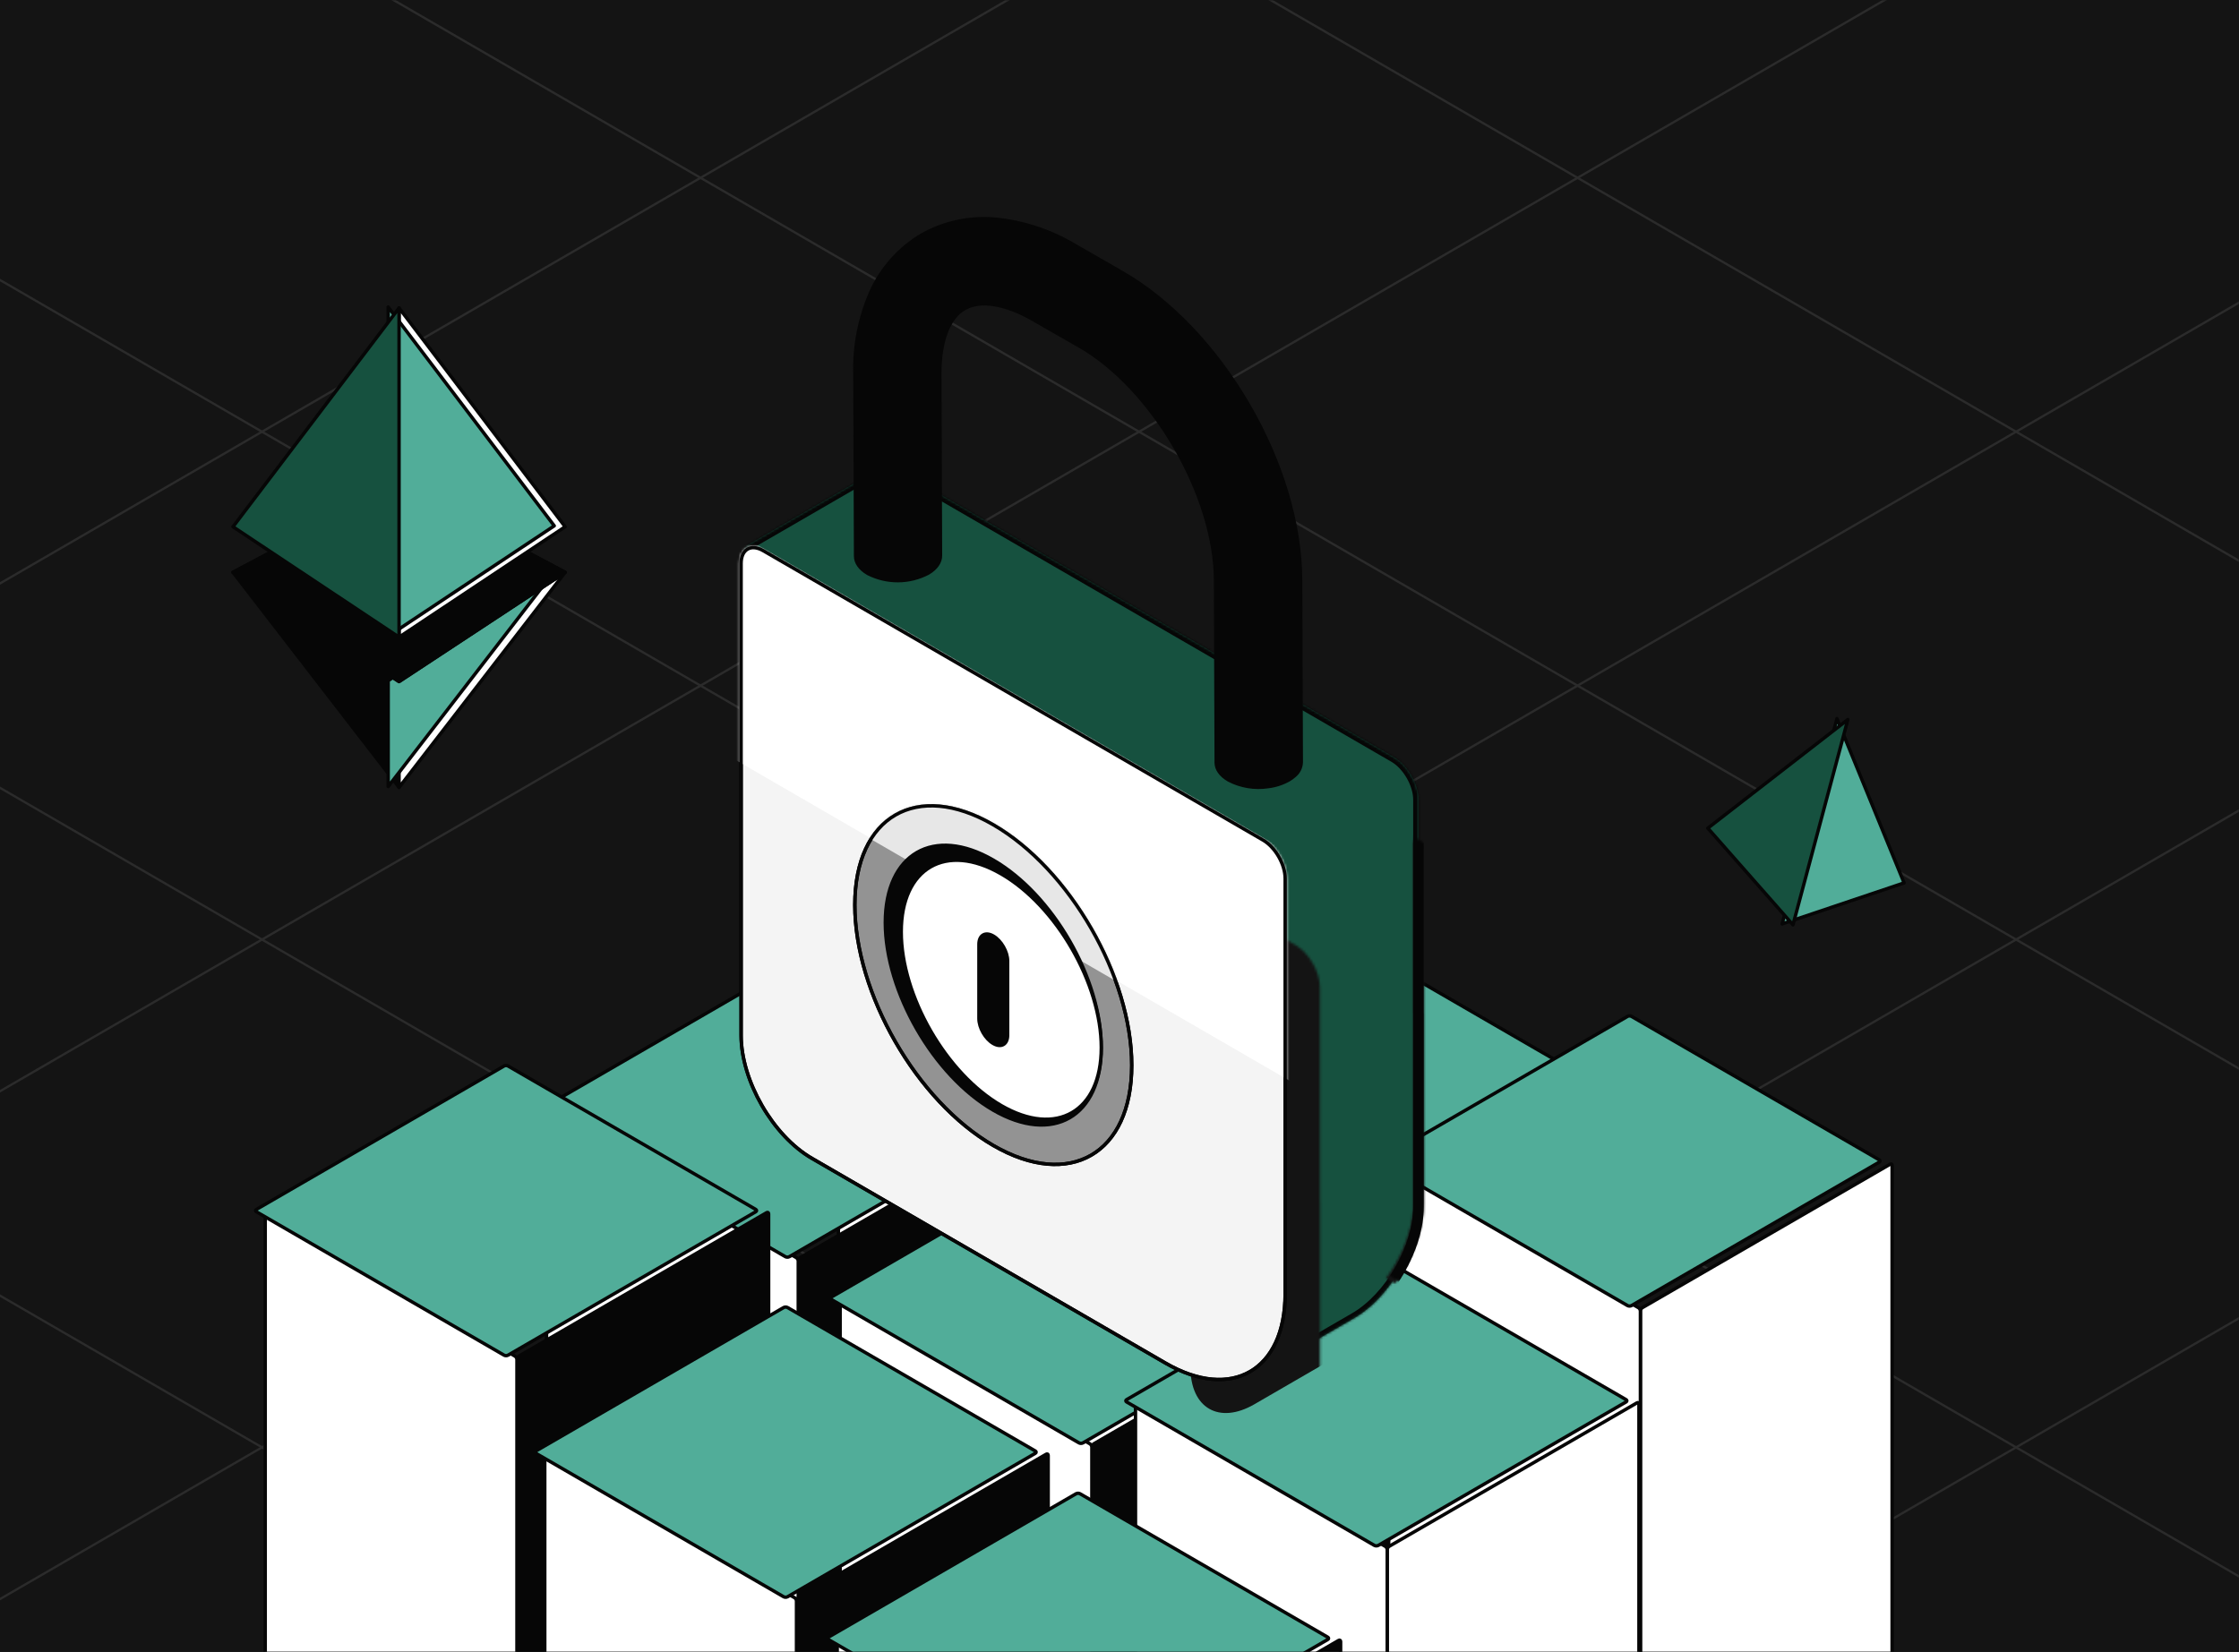 <svg width="935" height="690" viewBox="0 0 935 690" fill="none" xmlns="http://www.w3.org/2000/svg">
<rect x="0" y="0" width="935" height="690" fill="#333333" stroke="none"/>
<g clip-path="url(#clip0_494_3373)">
<path d="M-37 0H935V690H-37V0Z" fill="#141414"/>
<mask id="mask0_494_3373" style="mask-type:alpha" maskUnits="userSpaceOnUse" x="-37" y="0" width="972" height="690">
<path d="M-37 0H935V690H-37V0Z" fill="#161C2D"/>
</mask>
<g mask="url(#mask0_494_3373)">
<g opacity="0.1">
<path d="M-607.813 401.277L643.52 1125.99" stroke="white" stroke-width="0.946" stroke-linejoin="round"/>
<path d="M-424.691 295.222L826.642 1019.93" stroke="white" stroke-width="0.946" stroke-linejoin="round"/>
<path d="M-241.57 189.167L1009.76 913.879" stroke="white" stroke-width="0.946" stroke-linejoin="round"/>
<path d="M-58.447 83.11L1192.89 807.824" stroke="white" stroke-width="0.946" stroke-linejoin="round"/>
<path d="M124.676 -22.945L1376.01 701.768" stroke="white" stroke-width="0.946" stroke-linejoin="round"/>
<path d="M307.797 -129L1559.13 595.713" stroke="white" stroke-width="0.946" stroke-linejoin="round"/>
<path d="M643.52 -129L-607.813 595.713" stroke="white" stroke-width="0.946" stroke-linejoin="round"/>
<path d="M826.642 -22.945L-424.691 701.768" stroke="white" stroke-width="0.946" stroke-linejoin="round"/>
<path d="M1009.76 83.11L-241.57 807.824" stroke="white" stroke-width="0.946" stroke-linejoin="round"/>
<path d="M1192.89 189.167L-58.447 913.879" stroke="white" stroke-width="0.946" stroke-linejoin="round"/>
<path d="M1376.01 295.222L124.675 1019.93" stroke="white" stroke-width="0.946" stroke-linejoin="round"/>
<path d="M1559.13 401.277L307.796 1125.99" stroke="white" stroke-width="0.946" stroke-linejoin="round"/>
</g>
<path d="M456.043 479.628L559.505 419.708C559.961 419.443 560.331 419.657 560.331 420.186L560.331 580.612C560.331 581.141 559.961 581.783 559.505 582.048L456.043 641.968C455.586 642.232 455.217 642.018 455.217 641.489L455.217 481.064C455.217 480.535 455.586 479.892 456.043 479.628Z" fill="#060606" stroke="#060606" stroke-width="1.419" stroke-linejoin="round"/>
<path d="M350.933 419.706L454.395 479.626C454.851 479.89 455.221 480.533 455.221 481.062L455.221 641.488C455.221 642.016 454.851 642.231 454.395 641.966L350.933 582.046C350.476 581.782 350.106 581.139 350.106 580.61L350.106 420.184C350.106 419.656 350.476 419.442 350.933 419.706Z" fill="white" stroke="#060606" stroke-width="1.419" stroke-linejoin="round"/>
<path d="M456.043 358.83L559.505 418.75C559.961 419.015 559.961 419.443 559.505 419.708L456.043 479.628C455.586 479.892 454.847 479.892 454.39 479.628L350.928 419.708C350.472 419.443 350.472 419.015 350.928 418.75L454.39 358.83C454.847 358.566 455.586 358.566 456.043 358.83Z" fill="#B0F127" stroke="#060606" stroke-width="1.419" stroke-linejoin="round"/>
<path d="M558.097 508.351L661.559 448.431C662.016 448.166 662.386 448.381 662.386 448.909L662.386 609.335C662.386 609.864 662.016 610.506 661.559 610.771L558.097 670.691C557.641 670.955 557.271 670.741 557.271 670.213L557.271 509.787C557.271 509.258 557.641 508.615 558.097 508.351Z" fill="#060606" stroke="#060606" stroke-width="1.419" stroke-linejoin="round"/>
<path d="M452.987 448.429L556.45 508.35C556.906 508.614 557.276 509.257 557.276 509.785L557.276 670.211C557.276 670.74 556.906 670.954 556.45 670.69L452.987 610.769C452.531 610.505 452.161 609.862 452.161 609.334L452.161 448.908C452.161 448.379 452.531 448.165 452.987 448.429Z" fill="white" stroke="#060606" stroke-width="1.419" stroke-linejoin="round"/>
<path d="M553.557 387.169L657.019 447.09C657.476 447.354 657.476 447.782 657.019 448.047L553.557 507.967C553.101 508.231 552.361 508.231 551.905 507.967L448.442 448.047C447.986 447.782 447.986 447.354 448.442 447.09L551.905 387.169C552.361 386.905 553.101 386.905 553.557 387.169Z" fill="#51AD99" stroke="#060606" stroke-width="1.419" stroke-linejoin="round"/>
<path d="M334.165 525.291L437.627 465.37C438.083 465.106 438.453 465.32 438.453 465.849L438.453 626.275C438.453 626.803 438.083 627.446 437.627 627.71L334.165 687.631C333.709 687.895 333.339 687.681 333.339 687.152L333.339 526.726C333.339 526.198 333.709 525.555 334.165 525.291Z" fill="#060606" stroke="#060606" stroke-width="1.419" stroke-linejoin="round"/>
<path d="M229.055 465.369L332.517 525.289C332.973 525.553 333.343 526.196 333.343 526.725L333.343 687.151C333.343 687.679 332.973 687.893 332.517 687.629L229.055 627.709C228.598 627.444 228.229 626.802 228.229 626.273L228.229 465.847C228.229 465.319 228.598 465.104 229.055 465.369Z" fill="white" stroke="#060606" stroke-width="1.419" stroke-linejoin="round"/>
<path d="M329.625 404.108L433.087 464.029C433.543 464.293 433.543 464.722 433.087 464.986L329.625 524.906C329.168 525.171 328.428 525.171 327.972 524.906L224.51 464.986C224.054 464.722 224.054 464.293 224.51 464.029L327.972 404.108C328.428 403.844 329.168 403.844 329.625 404.108Z" fill="#51AD99" stroke="#060606" stroke-width="1.419" stroke-linejoin="round"/>
<path d="M456.777 603.066L560.239 543.146C560.696 542.881 561.066 543.095 561.066 543.624L561.066 704.05C561.066 704.579 560.696 705.221 560.239 705.486L456.777 765.406C456.321 765.67 455.951 765.456 455.951 764.927L455.951 604.502C455.951 603.973 456.321 603.33 456.777 603.066Z" fill="#060606" stroke="#060606" stroke-width="1.419" stroke-linejoin="round"/>
<path d="M351.667 543.144L455.129 603.064C455.585 603.329 455.955 603.971 455.955 604.5L455.955 764.926C455.955 765.455 455.585 765.669 455.129 765.404L351.667 705.484C351.21 705.22 350.841 704.577 350.841 704.048L350.841 543.623C350.841 543.094 351.211 542.88 351.667 543.144Z" fill="white" stroke="#060606" stroke-width="1.419" stroke-linejoin="round"/>
<path d="M452.237 481.884L555.699 541.804C556.155 542.068 556.155 542.497 555.699 542.761L452.237 602.682C451.781 602.946 451.041 602.946 450.584 602.682L347.122 542.761C346.666 542.497 346.666 542.068 347.122 541.804L450.584 481.884C451.041 481.619 451.781 481.619 452.237 481.884Z" fill="#51AD99" stroke="#060606" stroke-width="1.419" stroke-linejoin="round"/>
<path d="M216.692 566.437L320.154 506.517C320.611 506.252 320.98 506.467 320.98 506.995L320.98 693.624C320.98 694.153 320.611 694.795 320.154 695.06L216.692 754.98C216.236 755.244 215.866 755.03 215.866 754.502L215.866 567.873C215.866 567.344 216.236 566.701 216.692 566.437Z" fill="#060606" stroke="#060606" stroke-width="1.419" stroke-linejoin="round"/>
<path d="M111.582 506.515L215.044 566.436C215.501 566.7 215.871 567.343 215.871 567.871L215.871 754.5C215.871 755.029 215.501 755.243 215.044 754.979L111.582 695.058C111.126 694.794 110.756 694.151 110.756 693.623L110.756 506.994C110.756 506.465 111.126 506.251 111.582 506.515Z" fill="white" stroke="#060606" stroke-width="1.419" stroke-linejoin="round"/>
<path d="M212.152 445.255L315.614 505.176C316.071 505.44 316.071 505.868 315.614 506.133L212.152 566.053C211.696 566.317 210.956 566.317 210.499 566.053L107.037 506.133C106.581 505.868 106.581 505.44 107.037 505.176L210.499 445.255C210.956 444.991 211.696 444.991 212.152 445.255Z" fill="#51AD99" stroke="#060606" stroke-width="1.419" stroke-linejoin="round"/>
<path d="M333.431 667.337L436.893 607.417C437.349 607.152 437.719 607.367 437.719 607.895L437.719 768.321C437.719 768.85 437.349 769.493 436.893 769.757L333.431 829.677C332.974 829.941 332.605 829.727 332.605 829.199L332.604 668.773C332.604 668.244 332.974 667.601 333.431 667.337Z" fill="#060606" stroke="#060606" stroke-width="1.419" stroke-linejoin="round"/>
<path d="M228.32 607.415L331.783 667.336C332.239 667.6 332.609 668.243 332.609 668.771L332.609 829.197C332.609 829.726 332.239 829.94 331.783 829.676L228.32 769.755C227.864 769.491 227.494 768.848 227.494 768.32L227.494 607.894C227.494 607.365 227.864 607.151 228.32 607.415Z" fill="white" stroke="#060606" stroke-width="1.419" stroke-linejoin="round"/>
<path d="M328.891 546.155L432.353 606.075C432.809 606.34 432.809 606.768 432.353 607.032L328.891 666.953C328.434 667.217 327.695 667.217 327.238 666.953L223.776 607.032C223.32 606.768 223.32 606.34 223.776 606.075L327.238 546.155C327.695 545.891 328.434 545.891 328.891 546.155Z" fill="#51AD99" stroke="#060606" stroke-width="1.419" stroke-linejoin="round"/>
<path d="M685.854 546.203L789.316 486.282C789.772 486.018 790.142 486.232 790.142 486.761L790.142 691.066C790.142 691.594 789.772 692.237 789.316 692.501L685.854 752.422C685.397 752.686 685.027 752.472 685.027 751.943L685.027 547.638C685.027 547.11 685.397 546.467 685.854 546.203Z" fill="white" stroke="#060606" stroke-width="1.419" stroke-linejoin="round"/>
<path d="M580.739 486.284L684.201 546.204C684.657 546.468 685.027 547.111 685.027 547.64L685.027 751.945C685.027 752.473 684.657 752.687 684.201 752.423L580.739 692.503C580.283 692.238 579.913 691.596 579.913 691.067L579.913 486.762C579.913 486.234 580.283 486.019 580.739 486.284Z" fill="white" stroke="#060606" stroke-width="1.419" stroke-linejoin="round"/>
<path d="M681.309 424.537L784.771 484.458C785.227 484.722 785.227 485.151 784.771 485.415L681.309 545.335C680.852 545.6 680.113 545.6 679.656 545.335L576.194 485.415C575.738 485.151 575.738 484.722 576.194 484.458L679.656 424.537C680.113 424.273 680.852 424.273 681.309 424.537Z" fill="#51AD99" stroke="#060606" stroke-width="1.419" stroke-linejoin="round"/>
<path d="M580.124 645.883L683.586 585.963C684.042 585.698 684.412 585.913 684.412 586.441L684.412 746.867C684.412 747.396 684.042 748.038 683.586 748.303L580.124 808.223C579.667 808.487 579.297 808.273 579.297 807.745L579.297 647.319C579.297 646.79 579.667 646.147 580.124 645.883Z" fill="white" stroke="#060606" stroke-width="1.419" stroke-linejoin="round"/>
<path d="M475.013 585.964L578.476 645.884C578.932 646.149 579.302 646.791 579.302 647.32L579.302 807.746C579.302 808.274 578.932 808.489 578.476 808.224L475.013 748.304C474.557 748.04 474.187 747.397 474.187 746.868L474.187 586.442C474.187 585.914 474.557 585.7 475.013 585.964Z" fill="white" stroke="#060606" stroke-width="1.419" stroke-linejoin="round"/>
<path d="M575.583 524.701L679.046 584.622C679.502 584.886 679.502 585.314 679.046 585.579L575.583 645.499C575.127 645.763 574.387 645.763 573.931 645.499L470.469 585.579C470.012 585.314 470.012 584.886 470.469 584.622L573.931 524.701C574.387 524.437 575.127 524.437 575.583 524.701Z" fill="#51AD99" stroke="#060606" stroke-width="1.419" stroke-linejoin="round"/>
<path d="M455.555 745.111L559.017 685.191C559.474 684.927 559.844 685.141 559.844 685.669L559.844 846.095C559.844 846.624 559.474 847.267 559.018 847.531L455.555 907.451C455.099 907.716 454.729 907.501 454.729 906.973L454.729 746.547C454.729 746.018 455.099 745.376 455.555 745.111Z" fill="#060606" stroke="#060606" stroke-width="1.419" stroke-linejoin="round"/>
<path d="M350.445 685.191L453.908 745.111C454.364 745.375 454.734 746.018 454.734 746.547L454.734 906.973C454.734 907.501 454.364 907.715 453.908 907.451L350.445 847.531C349.989 847.266 349.619 846.624 349.619 846.095L349.619 685.669C349.619 685.141 349.989 684.926 350.445 685.191Z" fill="white" stroke="#060606" stroke-width="1.419" stroke-linejoin="round"/>
<path d="M451.015 623.929L554.477 683.85C554.934 684.114 554.934 684.543 554.477 684.807L451.015 744.727C450.559 744.992 449.819 744.992 449.363 744.727L345.9 684.807C345.444 684.543 345.444 684.114 345.9 683.85L449.363 623.929C449.819 623.665 450.559 623.665 451.015 623.929Z" fill="#51AD99" stroke="#060606" stroke-width="1.419" stroke-linejoin="round"/>
<path d="M97.295 239.043L166.642 284.693V328.908L97.295 239.043Z" fill="#060606" stroke="#060606" stroke-width="1.419" stroke-linecap="round" stroke-linejoin="round"/>
<path d="M235.998 239.043L166.644 284.693V328.908L235.998 239.043Z" fill="white" stroke="#060606" stroke-width="1.419" stroke-linecap="round" stroke-linejoin="round"/>
<path d="M231.458 238.659L162.104 284.309V328.524L231.458 238.659Z" fill="#51AD99" stroke="#060606" stroke-width="1.419" stroke-linecap="round" stroke-linejoin="round"/>
<path d="M97.295 239.041L166.642 202.27L235.996 239.041L166.642 284.69L97.295 239.041Z" fill="white" stroke="#060606" stroke-width="1.419" stroke-linecap="round" stroke-linejoin="round"/>
<path d="M97.295 239.041L166.642 202.27L235.996 239.041L166.642 284.69L97.295 239.041Z" fill="#060606" stroke="#060606" stroke-width="1.419" stroke-linecap="round" stroke-linejoin="round"/>
<path d="M166.644 128.641V266.144L235.998 220.023L166.644 128.641Z" fill="white" stroke="#060606" stroke-width="1.419" stroke-linecap="round" stroke-linejoin="round"/>
<path d="M162.104 128.256V265.759L231.458 219.638L162.104 128.256Z" fill="#51AD99" stroke="#060606" stroke-width="1.419" stroke-linecap="round" stroke-linejoin="round"/>
<path d="M166.642 128.641V266.144L97.295 220.023L166.642 128.641Z" fill="#16513F" stroke="#060606" stroke-width="1.419" stroke-linecap="round" stroke-linejoin="round"/>
<path d="M767.116 300.163L744.208 385.923L795.148 368.785L767.116 300.163Z" fill="#51AD99" stroke="#060606" stroke-width="1.419" stroke-linecap="round" stroke-linejoin="round"/>
<path d="M771.656 300.547L748.748 386.307L713.18 345.917L771.656 300.547Z" fill="#16513F" stroke="#060606" stroke-width="1.419" stroke-linecap="round" stroke-linejoin="round"/>
<path fill-rule="evenodd" clip-rule="evenodd" d="M312.776 234.717C309.264 232.683 309.264 229.385 312.776 227.352L364.243 197.545C367.754 195.512 373.447 195.512 376.959 197.545L377.774 198.018C378.219 198.206 378.673 198.433 379.134 198.701L582.164 316.286C587.782 319.54 592.337 327.454 592.337 333.962V422.869C592.35 423.109 592.357 423.355 592.357 423.607V504.092C592.357 521.176 580.401 541.95 565.653 550.492L523.824 574.717C509.075 583.258 497.119 576.334 497.119 559.25V478.764C497.119 472.606 501.198 465.189 506.398 461.653L379.134 387.947C373.514 384.693 368.959 376.779 368.959 370.271V267.256L312.776 234.717Z" fill="#16513F"/>
<mask id="mask1_494_3373" style="mask-type:luminance" maskUnits="userSpaceOnUse" x="310" y="196" width="283" height="383">
<path fill-rule="evenodd" clip-rule="evenodd" d="M312.776 234.717C309.264 232.683 309.264 229.385 312.776 227.352L364.243 197.545C367.754 195.512 373.447 195.512 376.959 197.545L377.774 198.018C378.219 198.206 378.673 198.433 379.134 198.701L582.164 316.286C587.782 319.54 592.337 327.454 592.337 333.962V422.869C592.35 423.109 592.357 423.355 592.357 423.607V504.092C592.357 521.176 580.401 541.95 565.653 550.492L523.824 574.717C509.075 583.258 497.119 576.334 497.119 559.25V478.764C497.119 472.606 501.198 465.189 506.398 461.653L379.134 387.947C373.514 384.693 368.959 376.779 368.959 370.271V267.256L312.776 234.717Z" fill="#060606"/>
</mask>
<g mask="url(#mask1_494_3373)">
<path d="M377.774 198.018L376.673 199.931L376.79 199.999L376.915 200.052L377.774 198.018ZM592.337 422.869H590.134V422.93L590.138 422.992L592.337 422.869ZM506.398 461.652L507.633 463.48L510.543 461.502L507.499 459.739L506.398 461.652ZM368.959 267.256H371.162V265.98L370.061 265.342L368.959 267.256ZM311.675 225.439C309.518 226.688 307.939 228.634 307.939 231.035C307.939 233.434 309.518 235.382 311.675 236.631L313.878 232.804C312.522 232.019 312.345 231.3 312.345 231.035C312.345 230.77 312.522 230.049 313.878 229.266L311.675 225.439ZM363.141 195.631L311.675 225.439L313.878 229.266L365.344 199.458L363.141 195.631ZM378.06 195.631C375.89 194.375 373.185 193.811 370.601 193.811C368.015 193.811 365.31 194.375 363.141 195.631L365.344 199.458C366.686 198.682 368.583 198.23 370.601 198.23C372.617 198.23 374.516 198.682 375.858 199.458L378.06 195.631ZM378.875 196.104L378.06 195.631L375.858 199.458L376.673 199.931L378.875 196.104ZM380.235 196.788C379.701 196.478 379.166 196.209 378.633 195.983L376.915 200.052C377.272 200.204 377.645 200.389 378.033 200.615L380.235 196.788ZM583.265 314.372L380.235 196.788L378.033 200.615L581.062 318.199L583.265 314.372ZM594.539 333.962C594.539 330.229 593.249 326.245 591.265 322.799C589.282 319.354 586.488 316.239 583.265 314.372L581.062 318.199C583.459 319.587 585.751 322.057 587.45 325.009C589.149 327.961 590.134 331.187 590.134 333.962H594.539ZM594.539 422.869V333.962H590.134V422.869H594.539ZM590.138 422.992C590.149 423.191 590.155 423.396 590.155 423.607H594.56C594.56 423.315 594.552 423.028 594.536 422.745L590.138 422.992ZM590.155 423.607V504.092H594.56V423.607H590.155ZM590.155 504.092C590.155 512.156 587.319 521.241 582.628 529.391C577.937 537.541 571.512 544.547 564.551 548.578L566.754 552.405C574.541 547.895 581.469 540.244 586.442 531.6C591.417 522.957 594.56 513.114 594.56 504.092H590.155ZM564.551 548.578L522.722 572.803L524.925 576.63L566.754 552.405L564.551 548.578ZM522.722 572.803C515.75 576.842 509.953 576.945 506.041 574.68C502.131 572.414 499.322 567.328 499.322 559.25H494.916C494.916 568.257 498.085 575.175 503.84 578.507C509.593 581.84 517.15 581.134 524.925 576.63L522.722 572.803ZM499.322 559.25V478.764H494.916V559.25H499.322ZM499.322 478.764C499.322 476.142 500.203 473.111 501.742 470.284C503.279 467.462 505.379 465.014 507.633 463.48L505.162 459.823C502.216 461.826 499.677 464.856 497.875 468.166C496.075 471.471 494.916 475.229 494.916 478.764H499.322ZM378.033 389.86L505.297 463.566L507.499 459.739L380.235 386.033L378.033 389.86ZM366.757 370.271C366.757 374.005 368.049 377.988 370.033 381.435C372.015 384.88 374.809 387.994 378.033 389.86L380.235 386.033C377.839 384.646 375.546 382.177 373.848 379.225C372.149 376.273 371.162 373.046 371.162 370.271H366.757ZM366.757 267.256V370.271H371.162V267.256H366.757ZM311.675 236.631L367.858 269.169L370.061 265.342L313.878 232.804L311.675 236.631Z" fill="#060606"/>
</g>
<mask id="mask2_494_3373" style="mask-type:alpha" maskUnits="userSpaceOnUse" x="268" y="275" width="327" height="381">
<path fill-rule="evenodd" clip-rule="evenodd" d="M271.505 318.233L327.838 350.859V448.751C327.838 455.259 332.393 463.171 338.013 466.427L465.278 540.132C460.078 543.669 456.001 551.086 456.001 557.244V636.331C456.001 653.414 467.956 660.339 482.705 651.797L524.534 627.572C539.283 619.032 551.239 598.258 551.239 581.174V502.086C551.239 501.817 551.231 501.555 551.215 501.298V412.442C551.215 405.932 546.66 398.019 541.042 394.766L338.013 277.18C334.44 275.111 331.297 275.424 329.483 277.598C328.734 277.832 328.029 278.133 327.396 278.499L271.505 310.868C267.994 312.903 267.994 316.199 271.505 318.233Z" fill="#141414"/>
<mask id="mask3_494_3373" style="mask-type:luminance" maskUnits="userSpaceOnUse" x="401" y="280" width="283" height="381">
<path fill-rule="evenodd" clip-rule="evenodd" d="M403.904 322.962L460.237 355.587V453.479C460.237 459.987 464.792 467.9 470.411 471.155L597.677 544.861C592.477 548.398 588.399 555.814 588.399 561.973V641.059C588.399 658.143 600.355 665.067 615.104 656.526L656.933 632.301C671.682 623.76 683.638 602.987 683.638 585.903V506.815C683.638 506.545 683.63 506.283 683.614 506.027V417.17C683.614 410.661 679.059 402.748 673.441 399.494L470.411 281.908C466.839 279.84 463.696 280.152 461.881 282.326C461.132 282.561 460.427 282.861 459.795 283.228L403.904 315.597C400.393 317.631 400.393 320.928 403.904 322.962Z" fill="#060606"/>
</mask>
<g mask="url(#mask3_494_3373)">
<path d="M368.96 272.382H371.162V271.106L370.061 270.468L368.96 272.382ZM506.4 461.655L507.635 463.483L510.545 461.505L507.501 459.742L506.4 461.655ZM592.337 422.821H590.134V422.888L590.139 422.954L592.337 422.821ZM370.604 199.121L371.261 201.23L371.877 201.037L372.293 200.539L370.604 199.121ZM370.061 270.468L313.728 237.843L311.526 241.67L367.858 274.295L370.061 270.468ZM371.162 370.274V272.382H366.757V370.274H371.162ZM380.235 386.036C377.839 384.649 375.547 382.178 373.848 379.227C372.149 376.275 371.162 373.047 371.162 370.274H366.757C366.757 374.006 368.049 377.991 370.033 381.436C372.015 384.881 374.81 387.995 378.033 389.863L380.235 386.036ZM507.501 459.742L380.235 386.036L378.033 389.863L505.298 463.569L507.501 459.742ZM499.325 478.767C499.325 476.144 500.205 473.114 501.743 470.287C503.281 467.465 505.382 465.017 507.635 463.483L505.163 459.826C502.218 461.831 499.68 464.859 497.879 468.169C496.078 471.474 494.92 475.232 494.92 478.767H499.325ZM499.325 557.854V478.767H494.92V557.854H499.325ZM522.726 571.407C515.752 575.446 509.956 575.549 506.044 573.283C502.134 571.019 499.325 565.931 499.325 557.854H494.92C494.92 566.861 498.089 573.778 503.842 577.11C509.597 580.443 517.153 579.738 524.928 575.235L522.726 571.407ZM564.555 547.182L522.726 571.407L524.928 575.235L566.757 551.01L564.555 547.182ZM590.158 502.697C590.158 510.759 587.322 519.844 582.631 527.994C577.941 536.145 571.515 543.152 564.555 547.182L566.757 551.01C574.544 546.498 581.471 538.848 586.446 530.204C591.421 521.56 594.563 511.718 594.563 502.697H590.158ZM590.158 423.609V502.697H594.563V423.609H590.158ZM590.139 422.954C590.152 423.165 590.158 423.383 590.158 423.609H594.563C594.563 423.297 594.554 422.991 594.537 422.689L590.139 422.954ZM590.134 333.964V422.821H594.54V333.964H590.134ZM581.063 318.202C583.459 319.59 585.751 322.058 587.45 325.01C589.149 327.962 590.134 331.189 590.134 333.964H594.54C594.54 330.23 593.249 326.246 591.265 322.801C589.283 319.355 586.488 316.241 583.265 314.375L581.063 318.202ZM378.033 200.616L581.063 318.202L583.265 314.375L380.235 196.789L378.033 200.616ZM372.293 200.539C373.164 199.498 374.989 198.853 378.033 200.616L380.235 196.789C376.136 194.415 371.676 194.395 368.916 197.702L372.293 200.539ZM369.619 201.936C370.093 201.662 370.645 201.423 371.261 201.23L369.949 197.011C369.065 197.288 368.208 197.651 367.416 198.109L369.619 201.936ZM313.728 234.305L369.619 201.936L367.416 198.109L311.526 230.478L313.728 234.305ZM313.728 237.843C312.374 237.059 312.197 236.339 312.197 236.074C312.197 235.809 312.374 235.09 313.728 234.305L311.526 230.478C309.369 231.727 307.792 233.674 307.792 236.074C307.792 238.475 309.369 240.421 311.526 241.67L313.728 237.843Z" fill="#060606"/>
</g>
</mask>
<g mask="url(#mask2_494_3373)">
<path d="M497.125 388.408C497.125 381.9 501.68 373.986 507.298 370.732L602.282 315.722C607.901 312.468 612.456 315.106 612.456 321.613V504.293C612.456 521.376 600.5 542.15 585.751 550.692L523.831 586.553C509.081 595.095 497.125 588.171 497.125 571.087V388.408Z" fill="#141414"/>
</g>
<mask id="mask4_494_3373" style="mask-type:luminance" maskUnits="userSpaceOnUse" x="393" y="272" width="283" height="384">
<path fill-rule="evenodd" clip-rule="evenodd" d="M396.339 311.646C392.827 309.612 392.827 306.314 396.339 304.281L447.806 274.474C451.317 272.441 457.01 272.441 460.522 274.474L461.337 274.947C461.782 275.135 462.236 275.362 462.697 275.63L665.727 393.215C671.345 396.469 675.9 404.383 675.9 410.891V499.797C675.913 500.038 675.92 500.284 675.92 500.535V581.021C675.92 598.105 663.964 618.879 649.216 627.421L607.387 651.645C592.638 660.187 580.682 653.263 580.682 636.179V555.693C580.682 549.535 584.761 542.118 589.961 538.581L462.697 464.876C457.077 461.622 452.522 453.708 452.522 447.2V344.185L396.339 311.646Z" fill="#060606"/>
</mask>
<g mask="url(#mask4_494_3373)">
<path d="M377.774 198.018L376.673 199.931L376.79 199.999L376.915 200.052L377.774 198.018ZM592.337 422.868H590.134V422.93L590.138 422.992L592.337 422.868ZM506.398 461.652L507.633 463.48L510.543 461.502L507.499 459.739L506.398 461.652ZM368.959 267.256H371.162V265.98L370.061 265.342L368.959 267.256ZM311.675 225.439C309.518 226.688 307.939 228.634 307.939 231.035C307.939 233.434 309.518 235.381 311.675 236.631L313.878 232.804C312.522 232.019 312.345 231.3 312.345 231.035C312.345 230.77 312.522 230.049 313.878 229.266L311.675 225.439ZM363.141 195.631L311.675 225.439L313.878 229.266L365.344 199.458L363.141 195.631ZM378.06 195.631C375.89 194.375 373.185 193.811 370.601 193.811C368.015 193.811 365.31 194.375 363.141 195.631L365.344 199.458C366.686 198.682 368.583 198.23 370.601 198.23C372.617 198.23 374.516 198.682 375.858 199.458L378.06 195.631ZM378.875 196.104L378.06 195.631L375.858 199.458L376.673 199.931L378.875 196.104ZM380.235 196.788C379.701 196.478 379.166 196.209 378.633 195.983L376.915 200.052C377.272 200.203 377.645 200.389 378.033 200.614L380.235 196.788ZM583.265 314.372L380.235 196.788L378.033 200.614L581.062 318.199L583.265 314.372ZM594.539 333.962C594.539 330.229 593.249 326.245 591.265 322.799C589.282 319.354 586.488 316.238 583.265 314.372L581.062 318.199C583.459 319.587 585.751 322.057 587.45 325.009C589.149 327.961 590.134 331.186 590.134 333.962H594.539ZM594.539 422.868V333.962H590.134V422.868H594.539ZM590.138 422.992C590.149 423.191 590.155 423.396 590.155 423.606H594.56C594.56 423.315 594.552 423.028 594.536 422.745L590.138 422.992ZM590.155 423.606V504.092H594.56V423.606H590.155ZM590.155 504.092C590.155 512.155 587.319 521.241 582.628 529.391C577.937 537.541 571.512 544.547 564.551 548.578L566.754 552.405C574.541 547.895 581.469 540.244 586.442 531.6C591.417 522.957 594.56 513.114 594.56 504.092H590.155ZM564.551 548.578L522.722 572.803L524.925 576.63L566.754 552.405L564.551 548.578ZM522.722 572.803C515.75 576.842 509.953 576.945 506.041 574.68C502.131 572.414 499.322 567.328 499.322 559.25H494.916C494.916 568.257 498.085 575.174 503.84 578.506C509.593 581.84 517.15 581.134 524.925 576.63L522.722 572.803ZM499.322 559.25V478.764H494.916V559.25H499.322ZM499.322 478.764C499.322 476.142 500.203 473.111 501.742 470.284C503.279 467.462 505.379 465.014 507.633 463.48L505.162 459.823C502.216 461.826 499.677 464.856 497.875 468.166C496.075 471.471 494.916 475.229 494.916 478.764H499.322ZM378.033 389.86L505.297 463.566L507.499 459.739L380.235 386.033L378.033 389.86ZM366.757 370.271C366.757 374.005 368.049 377.988 370.033 381.435C372.015 384.88 374.809 387.994 378.033 389.86L380.235 386.033C377.839 384.646 375.546 382.177 373.848 379.225C372.149 376.273 371.162 373.046 371.162 370.271H366.757ZM366.757 267.256V370.271H371.162V267.256H366.757ZM311.675 236.631L367.858 269.169L370.061 265.342L313.878 232.804L311.675 236.631Z" fill="#060606"/>
</g>
<path d="M318.709 230.016L527.455 350.911C532.546 353.86 536.674 361.032 536.674 366.93V540.474C536.674 572.404 514.328 585.346 486.761 569.381L339.055 483.837C322.726 474.381 309.489 451.38 309.489 432.467V235.355C309.489 229.457 313.616 227.067 318.709 230.016Z" fill="#F4F4F4" stroke="#060606" stroke-width="1.419"/>
<mask id="mask5_494_3373" style="mask-type:alpha" maskUnits="userSpaceOnUse" x="308" y="228" width="230" height="349">
<path d="M318.709 230.01L527.455 350.906C532.546 353.855 536.674 361.027 536.674 366.924V540.468C536.674 572.398 514.328 585.341 486.761 569.376L339.055 483.831C322.726 474.375 309.489 451.376 309.489 432.461V235.349C309.489 229.451 313.616 227.061 318.709 230.01Z" fill="#B0F127" stroke="#060606" stroke-width="1.419"/>
</mask>
<g mask="url(#mask5_494_3373)">
<path d="M592.362 387.395L277.833 205.234L277.833 300.437L592.362 482.597L592.362 387.395Z" fill="white"/>
</g>
<path d="M318.709 230.016L527.455 350.911C532.546 353.86 536.674 361.032 536.674 366.93V540.474C536.674 572.404 514.328 585.346 486.761 569.381L339.055 483.837C322.726 474.381 309.489 451.38 309.489 432.467V235.355C309.489 229.457 313.616 227.067 318.709 230.016Z" stroke="#060606" stroke-width="1.419"/>
<path d="M414.79 478.453C446.724 496.947 472.611 481.955 472.611 444.966C472.611 407.978 446.724 363 414.79 344.506C382.857 326.011 356.97 341.004 356.97 377.993C356.97 414.981 382.857 459.959 414.79 478.453Z" fill="#939393" stroke="#060606" stroke-width="1.419"/>
<mask id="mask6_494_3373" style="mask-type:alpha" maskUnits="userSpaceOnUse" x="356" y="335" width="118" height="153">
<path d="M414.79 478.453C446.724 496.947 472.611 481.955 472.611 444.966C472.611 407.978 446.724 363 414.79 344.506C382.857 326.011 356.97 341.004 356.97 377.993C356.97 414.981 382.857 459.959 414.79 478.453Z" fill="#939393" stroke="#060606" stroke-width="1.419"/>
</mask>
<g mask="url(#mask6_494_3373)">
<path d="M596.828 390.121L282.298 207.96L282.298 303.389L596.828 485.549L596.828 390.121Z" fill="#E7E7E7"/>
</g>
<path d="M414.79 478.453C446.724 496.947 472.611 481.955 472.611 444.966C472.611 407.978 446.724 363 414.79 344.506C382.857 326.011 356.97 341.004 356.97 377.993C356.97 414.981 382.857 459.959 414.79 478.453Z" stroke="#060606" stroke-width="1.419"/>
<path d="M414.793 463.719C439.699 478.143 459.889 466.45 459.889 437.601C459.889 408.753 439.699 373.673 414.793 359.248C389.887 344.824 369.697 356.517 369.697 385.366C369.697 414.215 389.887 449.295 414.793 463.719Z" fill="#060606" stroke="#060606" stroke-width="1.419"/>
<path d="M418.125 461.79C441.19 475.149 459.889 464.319 459.889 437.603C459.889 410.886 441.19 378.398 418.125 365.04C395.059 351.681 376.361 362.511 376.361 389.227C376.361 415.944 395.059 448.432 418.125 461.79Z" fill="white" stroke="#060606" stroke-width="1.419"/>
<path d="M420.782 401.372C420.782 397.537 418.099 392.875 414.789 390.958C411.478 389.041 408.795 390.595 408.795 394.429L408.795 425.451C408.795 429.285 411.478 433.948 414.789 435.865C418.099 437.782 420.782 436.228 420.782 432.394L420.782 401.372Z" fill="#060606" stroke="#060606" stroke-width="1.419"/>
<path d="M357.001 156.054L357.296 232.293C357.296 234.938 359.036 237.584 362.516 239.59C366.404 241.555 370.705 242.565 375.062 242.537C379.419 242.508 383.705 241.442 387.569 239.425C391.049 237.386 392.755 234.709 392.739 232.063L392.46 155.857C392.46 142.562 396.137 132.751 402.687 128.938C409.238 125.125 419.614 126.703 431.138 133.309L450.74 144.534C481.438 162.135 507.476 206.901 507.607 242.3L507.886 318.539C507.886 321.185 509.642 323.83 513.123 325.835C518.17 328.457 523.916 329.412 529.539 328.565C532.599 328.211 535.556 327.249 538.241 325.738C539.107 325.243 539.916 324.652 540.653 323.979C541.484 323.294 542.16 322.44 542.636 321.474C543.111 320.507 543.376 319.451 543.411 318.375L543.132 242.169C543.033 219.014 535.285 192.982 521.266 168.906C507.245 144.83 488.432 125.224 468.387 113.72L448.803 102.479C438.785 96.488 427.577 92.769 415.969 91.583C405.135 90.537 394.242 92.862 384.777 98.239C375.445 103.82 368.061 112.147 363.632 122.085C358.958 132.783 356.694 144.381 357.001 156.054Z" fill="#060606" stroke="#060606" stroke-width="1.419" stroke-linecap="round" stroke-linejoin="round"/>
</g>
</g>
<defs>
<clipPath id="clip0_494_3373">
<rect width="935" height="690" fill="white"/>
</clipPath>
</defs>
</svg>
